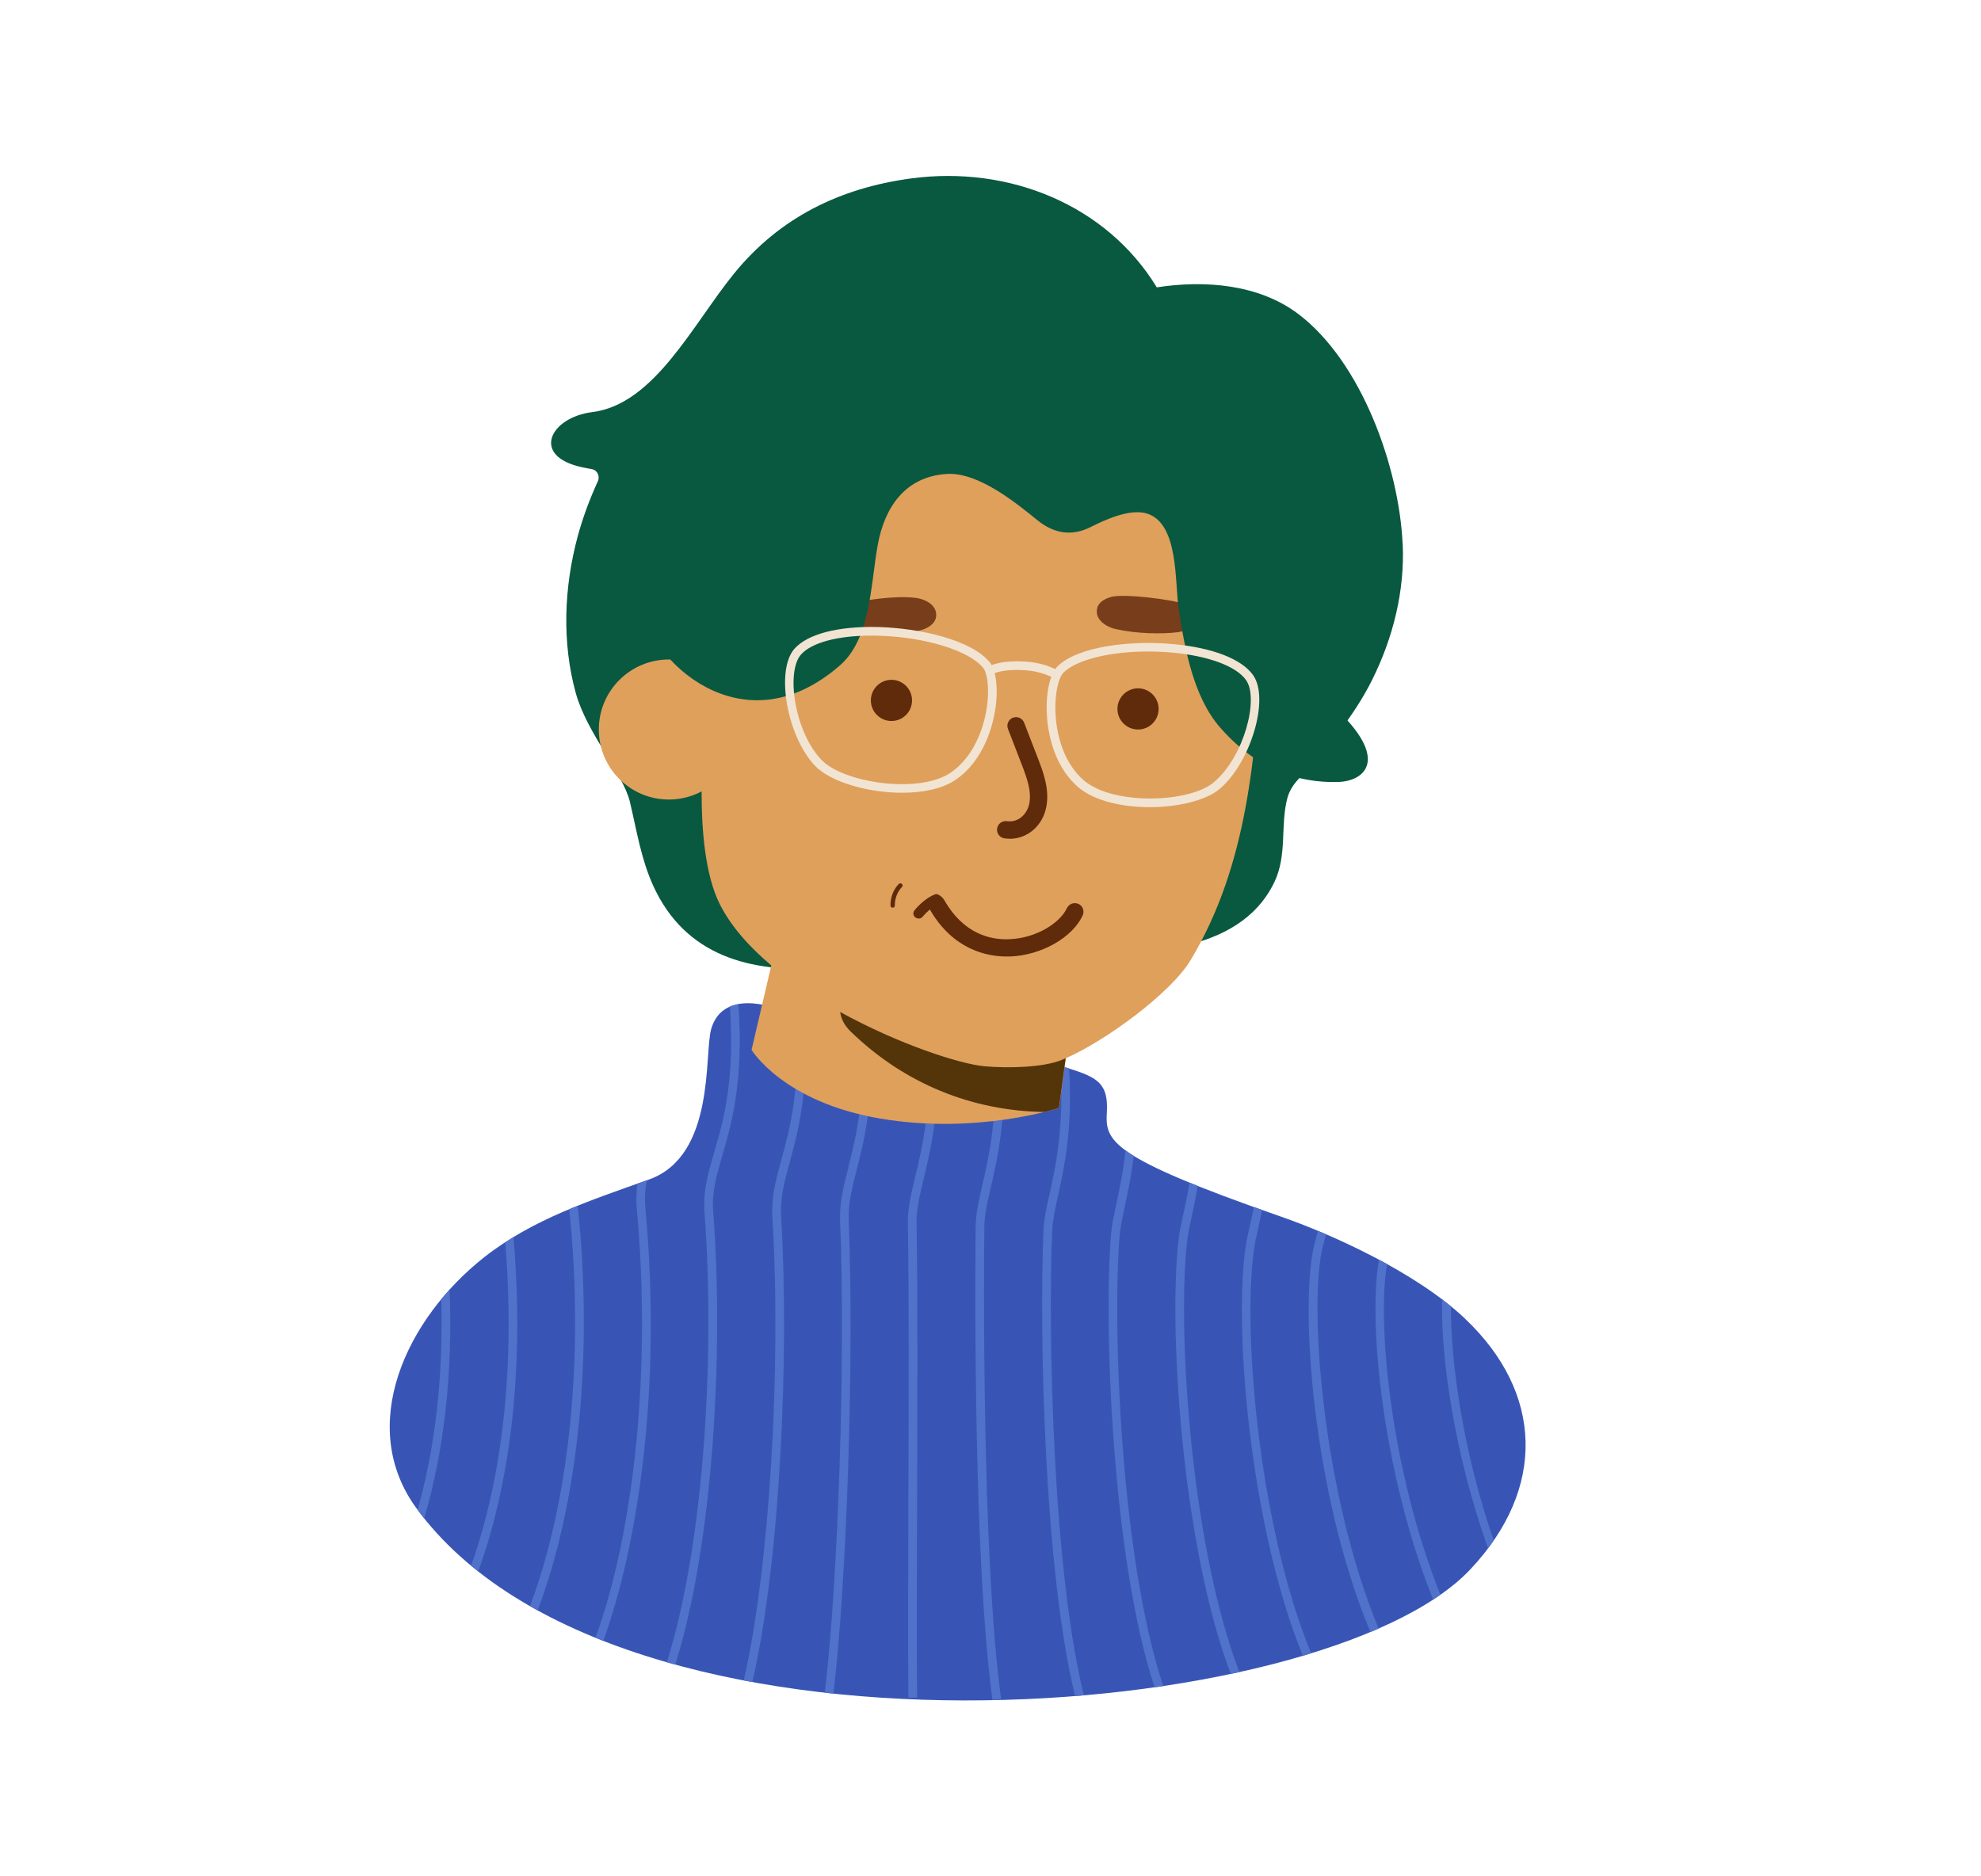 <?xml version="1.0" encoding="UTF-8"?><svg xmlns="http://www.w3.org/2000/svg" viewBox="0 0 228 216"><g style="isolation:isolate;"><g id="Layer_1"><rect width="228" height="216" style="fill:none; stroke-width:0px;"/><path d="M168.66,151.84c-5.72-5.43-15.52-9.8-21.27-11.8-19.83-6.9-20.18-8.74-20-12s-1-4-4.38-5.04c-8.72-2.69-26.7-6.07-35.72-7.42-1.52-.23-4.5-.28-5.43,2.85-.84,2.83.53,14.61-7.16,17.35-6.76,2.41-13.42,4.58-18.96,8.94-9.04,7.12-14.73,19.44-7.81,28.91,23.12,31.63,104.34,25.01,121.28,7.05,8.8-9.34,8.38-20.36-.56-28.84Z" style="fill:#3855b6; stroke-width:0px;"/><path d="M128.89,142.08c.07-.89.3-1.96.57-3.21.34-1.6.75-3.5,1.02-5.81-.35-.22-.66-.42-.94-.63-.27,2.51-.7,4.54-1.07,6.23-.27,1.28-.51,2.38-.59,3.34-.88,10.8.14,37.38,5,52.24.33-.05.67-.09,1-.14-4.87-14.68-5.89-41.24-5.01-52.01Z" style="fill:#5072ca; stroke-width:0px;"/><path d="M121.09,141.66c.05-1.13.34-2.44.67-3.96.72-3.26,1.71-7.77,1.29-14.7-.01,0-.02,0-.03-.01-.31-.1-.66-.19-.99-.29.47,7-.52,11.53-1.24,14.78-.34,1.56-.64,2.91-.69,4.13-.5,11.7.07,39.13,3.64,53.63.34-.03.67-.05,1.01-.08-3.58-14.35-4.15-41.81-3.65-53.51Z" style="fill:#5072ca; stroke-width:0px;"/><path d="M115.22,195.57c-2.27-16.52-1.97-50.5-1.93-54.33.01-1.38.34-2.81.76-4.62.82-3.57,1.86-8.19,1.32-15.64-.34-.08-.68-.16-1.02-.24.58,7.5-.47,12.11-1.28,15.66-.41,1.8-.77,3.35-.78,4.84-.04,3.83-.34,37.88,1.94,54.47l.99-.14Z" style="fill:#5072ca; stroke-width:0px;"/><path d="M105.36,135.37c-.48,2-.9,3.73-.87,5.47.14,8.48.1,20.3.06,31.73-.03,8.75-.05,17.01,0,22.86h1c-.06-5.86-.03-14.12,0-22.86.04-11.43.08-23.26-.06-31.75-.03-1.62.36-3.21.84-5.22.87-3.62,2.01-8.38,1.39-16.32-.34-.07-.68-.14-1.02-.21.65,7.97-.48,12.7-1.34,16.3Z" style="fill:#5072ca; stroke-width:0px;"/><path d="M97.64,134.42c-.55,2.16-1.03,4.03-.95,6.04.63,15.9-.19,41.18-1.76,54.4.33.04.66.07.99.11,1.57-13.26,2.39-38.61,1.76-54.55-.07-1.86.37-3.58.92-5.76.93-3.66,2.16-8.49,1.5-16.88-.34-.06-.68-.13-1.02-.19.69,8.4-.53,13.2-1.45,16.82Z" style="fill:#5072ca; stroke-width:0px;"/><path d="M89.93,133.51c-.63,2.3-1.17,4.29-1.03,6.56,1.06,17.76-.38,40.71-3.3,53.38.33.06.66.12.99.18,3.25-14.07,4.25-37.94,3.31-53.62-.13-2.11.37-3.93,1-6.24,1-3.66,2.32-8.56,1.64-17.35-.34-.06-.68-.12-1.02-.17.72,8.74-.54,13.43-1.59,17.26Z" style="fill:#5072ca; stroke-width:0px;"/><path d="M171.92,177.33c-3.46-9.94-4.96-20.34-4.93-26.95-.33-.27-.67-.54-1.01-.8-.18,6.97,1.54,18.16,5.28,28.65.23-.3.45-.6.66-.9Z" style="fill:#5072ca; stroke-width:0px;"/><path d="M159.64,145.51c-.3-.17-.61-.33-.92-.49-1.31,6.99.43,24.72,6.23,39.12.28-.18.56-.37.83-.56-5.62-14-7.35-31.12-6.14-38.07Z" style="fill:#5072ca; stroke-width:0px;"/><path d="M152.28,143.37l.07-.25c.07-.28.17-.64.26-1.03-.32-.14-.62-.27-.93-.39-.11.44-.21.84-.3,1.17l-.07.25c-1.8,6.88-.24,28.88,6.42,44.76.32-.13.64-.26.94-.4-6.48-15.59-8.12-37.53-6.4-44.11Z" style="fill:#5072ca; stroke-width:0px;"/><path d="M144.48,142.93c.07-.39.18-.85.3-1.39.14-.63.31-1.39.48-2.25-.32-.11-.64-.23-.95-.34-.18.91-.35,1.7-.5,2.36-.13.55-.23,1.03-.31,1.43-1.64,8.81.21,32.56,6.45,47.87.32-.1.64-.19.95-.29-6.21-15.1-8.05-38.67-6.42-47.39Z" style="fill:#5072ca; stroke-width:0px;"/><path d="M136.69,142.5c.08-.64.25-1.44.45-2.36.22-1.03.48-2.23.71-3.62-.32-.13-.64-.26-.95-.38-.23,1.47-.5,2.72-.74,3.79-.2.94-.38,1.76-.47,2.44-1.25,9.75.25,35.26,5.96,50.32.33-.07.66-.14.99-.21-5.7-14.87-7.2-40.29-5.96-49.99Z" style="fill:#5072ca; stroke-width:0px;"/><path d="M77.72,191.62c4.4-14.01,5.58-36.12,4.37-52.02-.19-2.36.37-4.26,1.07-6.68,1.05-3.6,2.44-8.44,1.83-17.33-.33.06-.66.15-.98.29.57,8.54-.73,13.07-1.81,16.76-.7,2.41-1.31,4.5-1.11,7.04,1.2,15.81.03,37.8-4.34,51.68.32.09.64.18.96.27Z" style="fill:#5072ca; stroke-width:0px;"/><path d="M69.44,188.89c4.03-11.19,6.73-29.18,4.85-49.7-.11-1.2-.04-2.27.15-3.31-.36.13-.72.25-1.07.38-.13.95-.17,1.94-.07,3.02,1.66,18.08-.24,36.83-4.76,49.25.3.12.6.24.91.36Z" style="fill:#5072ca; stroke-width:0px;"/><path d="M61,184.89c.29.17.59.33.88.49,4.64-12.24,6.44-29.3,4.61-46.57-.32.13-.64.26-.97.4,1.76,16.96,0,33.68-4.52,45.68Z" style="fill:#5072ca; stroke-width:0px;"/><path d="M54.21,180.23c.27.22.55.44.83.66,3.84-10.57,5.3-23.95,4.06-38.45-.32.19-.64.38-.95.58,1.15,14.03-.27,26.95-3.93,37.21Z" style="fill:#5072ca; stroke-width:0px;"/><path d="M48.82,174.77c2.29-7.71,3.29-16.62,2.93-26.32-.33.37-.65.74-.96,1.12.24,8.89-.69,17.07-2.73,24.23.24.33.5.65.75.98Z" style="fill:#5072ca; stroke-width:0px;"/><path d="M161.43,62.58c-.41-8.81-4.72-20.92-12-26.43-4.49-3.4-10.67-3.94-16.29-3.07-5.8-9.5-17-14.05-28.27-12.54-8.19,1.1-15.12,4.49-20.36,10.92-4.74,5.81-9.19,15.09-16.34,15.98-4.85.6-7.14,5.07-1.17,6.35.37.08.73.15,1.1.21.64.11.98.81.71,1.4-.94,2.05-1.73,4.17-2.32,6.34-1.58,5.86-1.84,12.21-.21,18.09,1.27,4.54,5.45,9.28,6.21,12.45.79,3.31,1.28,6.6,2.71,9.73,3.69,8.05,11.17,9.99,19.4,9.44,6.63-.45,13.27-.78,19.9-1.17,6.8-.4,13.59-.8,20.39-1.2.2-.01.4-.03.58-.06.24-.02.49-.06.75-.12,4.44-1.01,8.41-3.1,10.45-7.35,1.51-3.16.66-6.54,1.5-9.69.22-.82.69-1.55,1.27-2.17,3.19-3.43,6.37-7.17,8.5-11.46,2.4-4.83,3.75-10.22,3.5-15.63Z" style="fill:#08593f; stroke-width:0px;"/><path d="M139.42,48.95l-35.31,1.24-22.94,33.29s-1.67,13.92,1.66,20.58c1.28,2.56,3.4,4.94,5.94,7.08l-2.27,9.72s3.62,6.01,14.83,7.91c11.14,1.89,20.57-1.23,20.57-1.23l.77-5.72c4.5-1.96,12.04-7.45,14.34-11.26,6.7-11.1,7.42-23.93,8.25-35.08.3-3.94-5.84-26.53-5.84-26.53Z" style="fill:#dfa05c; stroke-width:0px;"/><circle cx="76.98" cy="83.98" r="8.06" style="fill:#dfa05c; stroke-width:0px;"/><path d="M136.25,69.53c-1.27-.52-6.99-1.23-8.41-.8-.36.11-1.44.44-1.59,1.42-.19,1.26,1.16,2.04,2.12,2.26,2.48.56,5.39.59,7.18.37.65-.08,1.19-.33,1.54-.68.31-.31.47-.69.44-1.12-.04-.61-.51-1.14-1.29-1.46Z" style="fill:#783d1a; stroke-width:0px;"/><path d="M97.28,72.82c1.31.39,7.68.19,9.04-.38.34-.14,1.39-.58,1.43-1.58.06-1.28-1.36-1.91-2.34-2.03-2.52-.31-6.02.29-7.77.69-.64.15-1.15.45-1.46.83-.27.34-.4.74-.33,1.15.1.6.62,1.08,1.43,1.32Z" style="fill:#783d1a; stroke-width:0px;"/><path d="M116.22,96.55c-.2,0-.41-.01-.61-.04-.55-.08-.93-.59-.85-1.13.08-.55.59-.92,1.13-.85,1.39.2,2.37-.91,2.58-2.05.26-1.39-.24-2.83-.91-4.56l-1.55-4.01c-.2-.51.06-1.09.57-1.29.52-.2,1.09.06,1.29.57l1.55,4.01c.62,1.6,1.39,3.59,1.01,5.65-.41,2.21-2.17,3.71-4.22,3.71Z" style="fill:#5f2b0a; stroke-width:0px;"/><circle cx="130.98" cy="81.61" r="2.37" style="fill:#5f2b0a; stroke-width:0px;"/><circle cx="102.6" cy="80.63" r="2.37" style="fill:#5f2b0a; stroke-width:0px;"/><path d="M153.43,81.27c-2.02-1.86-1.14-2.86-2.34-5.85-1.23-3.06-1.91-6.36-2.07-9.65-.22-4.5,1.56-9,1.25-13.36-.41-5.73-6.72-8.7-11.31-10.68-3.98-1.72-8.29-3.5-12.58-4.24-4.23-.73-8.66-.79-12.92-1.17-3.76-.33-9.2-1.9-12.79-.22-2.82,1.32-5.51,3.77-7.98,5.62-4.36,3.26-8.9,6.63-12.35,10.89-1.62,1.99-3.17,4.35-3.13,7.03.05,3.54,2.73,4.4,4.83,6.72,9.28,10.22-7.47-.52-7.55,4.39-.07,4.31,10.6,15.96,22.19,5.84,3.57-3.12,3.51-9.34,4.35-13.9.78-4.24,3.11-7.83,7.95-8.13,3.68-.22,8.08,3.44,10.45,5.35,1.86,1.5,3.89,1.86,6.06.78,1.45-.72,4.52-2.24,6.58-1.55,3.61,1.2,3.13,7.9,3.58,10.89.69,4.59,1.69,10.23,4.82,13.77,2.57,2.91,6.79,6.4,13.53,6.22,3.07-.08,6.11-2.61-.57-8.74Z" style="fill:#08593f; stroke-width:0px;"/><path d="M124.12,104.06c-.5-.23-1.09-.01-1.33.49-.77,1.66-3.45,3.44-6.61,3.57-2.21.1-5.32-.63-7.52-4.54-.09-.16-.65-.77-1.03-.63-.51.19-.96.49-1.37.83-.35.29-.67.61-.96.95-.1.13-.18.26-.18.42,0,.15.07.32.18.42.22.2.63.26.85,0,.26-.31.55-.6.87-.87,2.67,4.62,6.53,5.41,8.85,5.41.14,0,.27,0,.4,0,3.58-.14,7.16-2.17,8.34-4.73.23-.5.01-1.1-.49-1.33Z" style="fill:#5f2b0a; stroke-width:0px;"/><path d="M103.45,101.75c-.64.65-.98,1.59-.96,2.5,0,.32.51.32.5,0-.01-.78.27-1.58.82-2.14.23-.23-.13-.58-.35-.35h0Z" style="fill:#5f2b0a; stroke-width:0px;"/><path d="M144.24,77.74c-1.32-1.88-4.7-3.19-9.29-3.6-4.7-.42-10.85.21-13.26,2.59-.08.08-.16.19-.24.3-.61-.3-1.8-.78-3.48-.87-2.06-.12-3.23.17-3.84.41-.06-.1-.11-.2-.18-.29-2.11-2.64-8.15-3.97-12.87-4.1-4.6-.11-8.11.79-9.64,2.5-2.19,2.46-.89,9.99,2.32,13.43,1.75,1.88,6.08,3.15,10.07,3.15,2.37,0,4.62-.45,6.14-1.48,3.39-2.31,4.34-6.5,4.59-8.19.24-1.57.19-3.03-.08-4.09.44-.18,1.46-.47,3.43-.35,1.5.09,2.57.52,3.09.77-.38,1.02-.58,2.44-.53,4.02.06,1.71.52,5.98,3.62,8.67,1.84,1.59,5.07,2.31,8.25,2.31s6.46-.76,8.04-2.1c3.58-3.05,5.75-10.38,3.86-13.07ZM113.58,81.44c-.23,1.56-1.11,5.42-4.17,7.51-3.64,2.48-12.38,1.19-14.91-1.52-3.1-3.32-4.04-10.14-2.31-12.08,1.23-1.38,4.23-2.18,8.1-2.18.25,0,.51,0,.76.01,5.41.14,10.5,1.71,12.12,3.72.45.57.74,2.31.41,4.54ZM139.73,90.04c-2.83,2.41-11.66,2.68-14.99-.21-2.8-2.43-3.22-6.36-3.27-7.94-.07-2.25.41-3.95.93-4.46,1.52-1.5,5.37-2.43,9.71-2.43.9,0,1.83.04,2.75.12,4.23.38,7.43,1.57,8.56,3.18,1.49,2.13-.22,8.79-3.69,11.73Z" style="fill:#f2e4d3; stroke-width:0px;"/><path d="M122.18,122.03c-2.22.88-6.21.95-8.85.72-2.87-.26-9.9-2.54-16.63-6.25.1.76.46,1.52,1.17,2.21,6.2,6.05,14.02,9.18,22.33,9.3,1.08-.27,1.68-.47,1.68-.47l.77-5.72c-.16.07-.33.15-.48.21Z" style="fill:#543409; mix-blend-mode:hard-light; stroke-width:0px;"/></g></g></svg>
